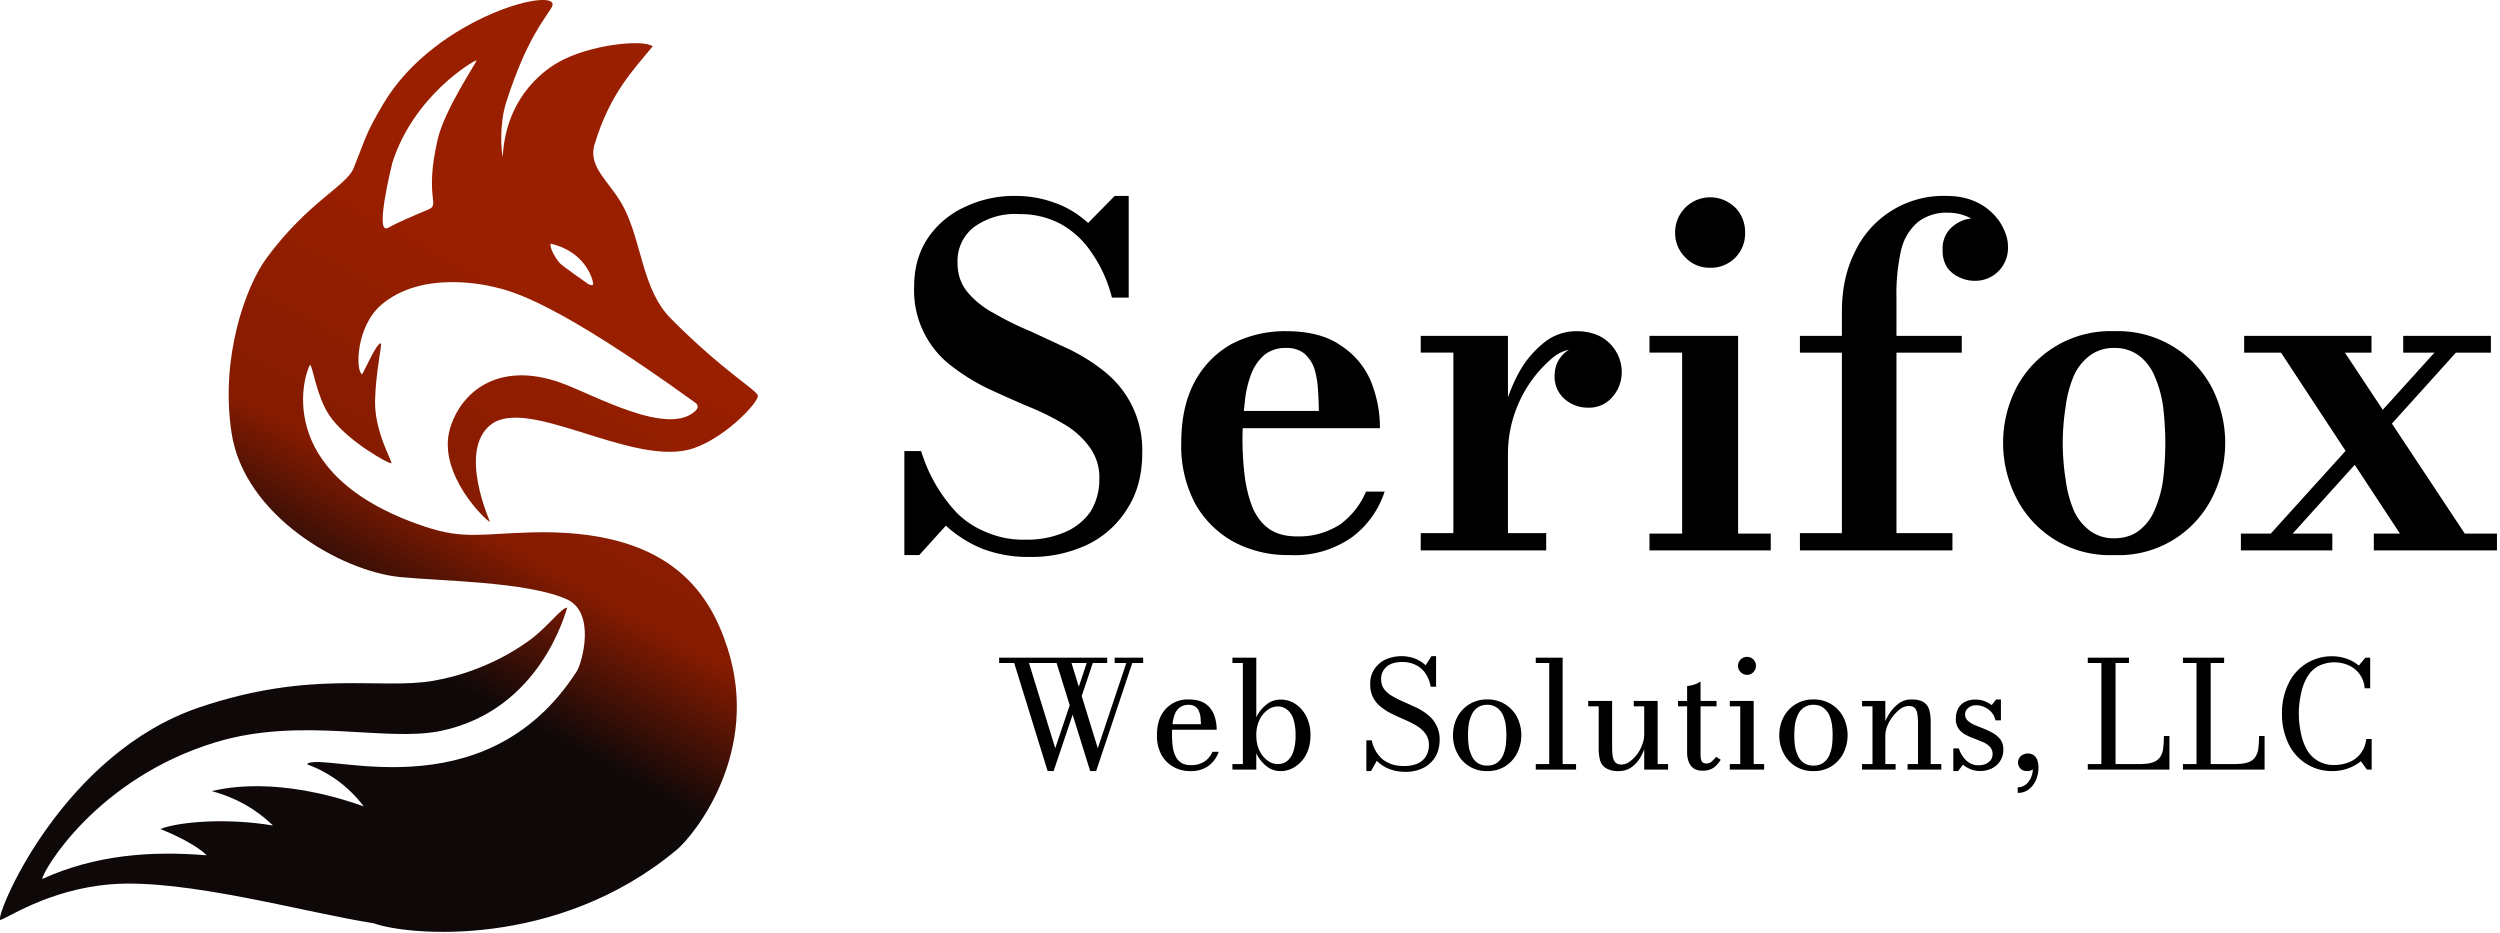<svg xmlns="http://www.w3.org/2000/svg" xml:space="preserve" style="fill-rule:evenodd;clip-rule:evenodd;stroke-linejoin:round;stroke-miterlimit:10" viewBox="0 0 536 200"><path d="M558.334 909.476c-63.612-9.697-180.236-43.032-251.537-37.273-61.354 4.956-102.469 34.91-106.271 34.134-1.371-12.188 62.413-159.887 190.776-203.4 108.056-36.628 173.076-16.542 224.531-25.587 51.769-9.1 86.076-34.549 92.537-39.341 16.822-12.478 29.75-30.626 35.234-30.615-1.79 5.03-25.837 98.158-120.917 117.986-52.968 11.045-133.189-14.018-215.219 10.763-114.529 34.599-166.25 123.946-166.312 130.938 50.242-22.75 102.784-27.154 157.384-22.632-12.573-12.523-40.623-23.672-44.419-25.181 19.142-7.411 65.877-10.533 107.839-3.304-17.251-16.834-36.572-26.948-58.483-32.969 11.391-2.668 62.748-14.698 145.515 14.655-14.318-18.539-32.184-32.149-54.488-40.35 11.99-13.919 169.308 49.514 258.307-89.047 4.81-7.488 18.924-56.361-10.016-69.05-38.408-16.84-120.433-17.179-159.198-21.084-57.016-5.744-148.98-58.965-161.183-137.543-11.222-72.26 13.325-140.455 33.448-167.766 39.777-53.984 76.317-68.855 83.24-85.916 12.808-31.565 11.089-32.253 28.402-61.549 50.562-85.559 174.424-114.728 161.128-92.321-6.788 11.438-23.79 30.093-43.217 89.967-7.182 22.134-4.764 48.926-3.534 52.95 3.225-61.544 45.712-86.176 52.962-90.379 29.431-17.063 81.882-22.546 90.58-15.394-18.577 22.78-40.751 44.761-55.542 93.572-7.071 23.336 16.162 36.666 28.767 62.342 16.552 33.716 17.312 77.512 43.982 104.426 50.46 50.922 82.882 68.788 83.482 74.072.755 6.643-34.73 43.969-66.717 51.734-57.159 13.877-154.42-51.353-189.005-23.975-31.615 25.027-.542 92.436-.781 92.88-2.463.232-50.832-45.474-38.226-89.031 9.898-34.201 45.426-65.819 106.413-43.905 31.27 11.236 103.028 52.219 128.883 26.401 4.107-4.101.105-6.996-.372-7.341-135.131-97.77-176.198-107.117-193.61-111.081-8.398-1.912-67.817-15.437-106.368 16.704-25.564 21.313-25.255 64.875-19.024 67.062 1.631-1.925 14.023-30.621 17.91-29.574 1.456.392-4.958 27.678-5.527 54.754-.626 29.796 16.512 57.682 15.608 59.999-1.664 1.077-43.428-21.705-59.67-46.326-11.935-18.093-15.808-47.103-18.087-47.929-4.123 4.722-40.312 104.797 109.872 154.895 37.1 12.375 53.648 6.861 101.764 5.519 129.274-3.605 169.591 54.347 187.711 110.226 32.788 101.11-32.61 180.317-48.335 193.454-114.916 95.993-258.674 82.046-290.217 70.43m17.891-727.845c-1.199 4.889-16.06 65.479-5.465 62.685 3.403-.897 2.656-2.519 40.119-18.067 11.426-4.742-4.263-11.121 8.774-67.157 6.796-29.214 38.036-74.584 37.087-75.503-1.595-.443-59.854 32.972-80.515 98.042m187.641 116.132c.327.155 3.913 1.863 4.51.278.655-1.741-5.359-30.913-40.692-39.054-.892 6.327 7.491 17.259 8.857 18.712 2.469 2.625 25.105 18.506 27.325 20.064Z" style="fill:url(#a);fill-rule:nonzero" transform="matrix(.224 0 0 .224 -44.958 -5.78)"/><path d="M.329.014a.274.274 0 0 1-.103-.018.266.266 0 0 1-.077-.049L.092.01H.06v-.223h.036a.336.336 0 0 0 .076.132.187.187 0 0 0 .064.042.198.198 0 0 0 .083.016.205.205 0 0 0 .085-.016.127.127 0 0 0 .055-.044.13.13 0 0 0 .019-.07.109.109 0 0 0-.022-.07A.179.179 0 0 0 .4-.272.565.565 0 0 0 .322-.31a3.165 3.165 0 0 1-.085-.038.446.446 0 0 1-.078-.049.203.203 0 0 1-.078-.169c0-.04.01-.074.029-.103a.191.191 0 0 1 .079-.067.245.245 0 0 1 .109-.024c.03 0 .058.005.085.015.026.009.05.024.071.043L.511-.76h.03v.218H.505a.29.29 0 0 0-.044-.097A.19.19 0 0 0 .395-.7a.184.184 0 0 0-.088-.021.15.15 0 0 0-.098.028.092.092 0 0 0-.035.076c0 .025.007.046.022.064a.19.19 0 0 0 .057.045.614.614 0 0 0 .077.038l.084.039c.028.014.054.03.078.05a.214.214 0 0 1 .078.172c0 .045-.01.085-.031.118a.206.206 0 0 1-.085.078.28.28 0 0 1-.125.027Z" style="fill-rule:nonzero" transform="matrix(100 0 0 100 187.894 118.005)"/><path d="M.28.01a.246.246 0 0 1-.119-.028A.211.211 0 0 1 .078-.1a.263.263 0 0 1-.03-.13c0-.051.009-.094.028-.13a.202.202 0 0 1 .079-.082.248.248 0 0 1 .118-.028c.048 0 .087.01.116.03a.17.17 0 0 1 .065.076c.013.032.02.065.02.102H.115v-.037h.228a.77.77 0 0 0-.002-.048.191.191 0 0 0-.008-.044.077.077 0 0 0-.021-.031.06.06 0 0 0-.039-.012.072.072 0 0 0-.047.015.103.103 0 0 0-.028.041.225.225 0 0 0-.014.063.641.641 0 0 0 .001.163c.004.025.01.047.018.065.009.018.02.032.035.042.015.01.035.015.058.015a.162.162 0 0 0 .093-.026.166.166 0 0 0 .055-.07h.04a.198.198 0 0 1-.069.097A.213.213 0 0 1 .28.01Z" style="fill-rule:nonzero" transform="matrix(100 0 0 100 248.46 118.005)"/><path d="M.2-.206a.362.362 0 0 1 .045-.178.215.215 0 0 1 .053-.062.11.11 0 0 1 .069-.024c.022 0 .04.005.054.013a.087.087 0 0 1 .043.074.08.08 0 0 1-.02.054.065.065 0 0 1-.052.023.075.075 0 0 1-.051-.019.063.063 0 0 1-.021-.048c0-.021.007-.037.021-.05a.077.077 0 0 1 .052-.019c.013 0 .025.003.035.008a.067.067 0 0 1 .025.022.05.05 0 0 1 .01.029H.425a.038.038 0 0 0-.008-.025.058.058 0 0 0-.023-.018.077.077 0 0 0-.03-.006.08.08 0 0 0-.047.018.27.27 0 0 0-.097.208H.2ZM.22-.46v.423h.082V0H.033v-.037h.07v-.387h-.07V-.46H.22Z" style="fill-rule:nonzero" transform="matrix(100 0 0 100 301.304 118.005)"/><path d="M.168-.606a.071.071 0 0 1-.053-.022.073.073 0 0 1-.022-.053.075.075 0 0 1 .075-.076c.021 0 .039.008.054.022a.075.075 0 0 1 .021.054.073.073 0 0 1-.075.075Zm.06.146v.424h.07V0h-.26v-.036h.07v-.388h-.07V-.46h.19Z" style="fill-rule:nonzero" transform="matrix(100 0 0 100 349.848 118.005)"/><path d="M.119 0v-.512c0-.045.008-.087.026-.124A.21.21 0 0 1 .343-.76c.028 0 .052.006.072.017a.125.125 0 0 1 .044.041c.01.017.016.033.016.05a.07.07 0 0 1-.071.074.074.074 0 0 1-.032-.007.066.066 0 0 1-.027-.021.067.067 0 0 1-.01-.039.06.06 0 0 1 .021-.049.072.072 0 0 1 .046-.018c.011 0 .023.002.034.007a.07.07 0 0 1 .027.021.05.05 0 0 1 .011.032H.437a.066.066 0 0 0-.011-.035.102.102 0 0 0-.079-.037.1.1 0 0 0-.065.02.112.112 0 0 0-.036.06.43.43 0 0 0-.01.104V0H.119Zm-.09 0v-.037h.327V0H.029Zm0-.424V-.46h.347v.036H.029Z" style="fill-rule:nonzero" transform="matrix(100 0 0 100 383.003 118.005)"/><path d="M.286.01a.224.224 0 0 1-.209-.121.26.26 0 0 1 0-.239.228.228 0 0 1 .209-.12.228.228 0 0 1 .209.12.26.26 0 0 1 0 .239.224.224 0 0 1-.209.121Zm0-.036c.022 0 .04-.006.054-.017a.107.107 0 0 0 .033-.044.247.247 0 0 0 .018-.065.653.653 0 0 0 0-.156.247.247 0 0 0-.018-.065.107.107 0 0 0-.033-.044.085.085 0 0 0-.054-.017.084.084 0 0 0-.053.017.109.109 0 0 0-.034.044.247.247 0 0 0-.017.065.495.495 0 0 0 0 .156.247.247 0 0 0 .017.065c.008.019.02.033.034.044a.084.084 0 0 0 .053.017Z" style="fill-rule:nonzero" transform="matrix(100 0 0 100 424.673 118.005)"/><path d="M.308 0v-.036h.056L.109-.424H.03V-.46h.273v.036H.246l.257.388h.069V0H.308ZM.023 0v-.036h.064l.351-.388H.371V-.46h.188v.036H.484l-.35.388h.085V0H.023Z" style="fill-rule:nonzero" transform="matrix(100 0 0 100 478.148 118.005)"/><path d="M.362.01.138-.714H.037V-.75h.724v.036H.522l.176.571.191-.571H.811V-.75h.191v.036H.929L.687.01h-.04L.422-.714H.237l.176.571.106-.315.02.062L.402.01h-.04Zm.221-.481L.552-.498l.079-.238.037.011-.085.254Z" style="fill-rule:nonzero" transform="matrix(32 0 0 32 213.03 165.001)"/><path d="M.277.01a.22.22 0 0 1-.112-.029.204.204 0 0 1-.08-.082.262.262 0 0 1-.029-.129c0-.05.008-.093.026-.129A.199.199 0 0 1 .268-.47c.047 0 .084.01.112.028a.162.162 0 0 1 .058.074.279.279 0 0 1 .018.101H.123v-.037h.228a8.896 8.896 0 0 1-.003-.043.143.143 0 0 0-.01-.042.07.07 0 0 0-.024-.032.078.078 0 0 0-.046-.013.1.1 0 0 0-.057.016.105.105 0 0 0-.034.043.238.238 0 0 0-.016.065.66.66 0 0 0 .001.159c.004.025.01.046.02.064a.103.103 0 0 0 .038.042c.016.01.036.015.061.015a.161.161 0 0 0 .092-.023.155.155 0 0 0 .055-.066H.47a.203.203 0 0 1-.067.093.2.2 0 0 1-.126.036Z" style="fill-rule:nonzero" transform="matrix(32 0 0 32 246.262 165.001)"/><path d="M.365.01a.147.147 0 0 1-.097-.034.236.236 0 0 1-.067-.086V0h-.16v-.037h.07v-.677h-.07V-.75h.16v.4a.233.233 0 0 1 .067-.085.147.147 0 0 1 .097-.034c.034 0 .066.009.096.028.03.019.055.047.074.082a.273.273 0 0 1 .029.129c0 .05-.01.093-.029.129a.211.211 0 0 1-.074.082.177.177 0 0 1-.096.029ZM.344-.037a.099.099 0 0 0 .063-.02.135.135 0 0 0 .042-.063.34.34 0 0 0 .015-.11.34.34 0 0 0-.015-.11.126.126 0 0 0-.042-.062.1.1 0 0 0-.063-.021.113.113 0 0 0-.068.024.174.174 0 0 0-.054.067.232.232 0 0 0-.021.102c0 .039.007.073.021.102a.174.174 0 0 0 .054.067.113.113 0 0 0 .068.024Z" style="fill-rule:nonzero" transform="matrix(32 0 0 32 262.918 165.001)"/><path d="M.33.015a.292.292 0 0 1-.11-.02.23.23 0 0 1-.081-.054L.1.01H.069v-.206h.036a.227.227 0 0 0 .069.124c.018.015.04.027.064.036a.262.262 0 0 0 .082.012.228.228 0 0 0 .091-.016.125.125 0 0 0 .057-.049.14.14 0 0 0 .02-.076.127.127 0 0 0-.022-.074.2.2 0 0 0-.056-.052.615.615 0 0 0-.077-.04 3.11 3.11 0 0 1-.084-.038.396.396 0 0 1-.077-.047.184.184 0 0 1-.077-.159.167.167 0 0 1 .027-.097.187.187 0 0 1 .074-.065.266.266 0 0 1 .196-.008.236.236 0 0 1 .074.046L.505-.76h.031v.205H.5a.22.22 0 0 0-.037-.092.163.163 0 0 0-.065-.055.204.204 0 0 0-.086-.019c-.048 0-.084.011-.108.032a.106.106 0 0 0-.036.084c0 .026.007.049.021.067a.187.187 0 0 0 .056.047.614.614 0 0 0 .077.038l.083.038c.028.014.054.03.077.049A.207.207 0 0 1 .56-.2c0 .043-.01.081-.028.113a.2.2 0 0 1-.08.075.258.258 0 0 1-.122.027Z" style="fill-rule:nonzero" transform="matrix(32 0 0 32 290.742 165.001)"/><path d="M.285.01a.217.217 0 0 1-.201-.121.252.252 0 0 1-.028-.119c0-.043.009-.083.028-.12a.22.22 0 0 1 .201-.12.22.22 0 0 1 .201.12.271.271 0 0 1 0 .239.224.224 0 0 1-.079.088.22.22 0 0 1-.122.033Zm0-.037A.109.109 0 0 0 .35-.045a.126.126 0 0 0 .04-.048.267.267 0 0 0 .019-.066.578.578 0 0 0 0-.142.267.267 0 0 0-.019-.066.126.126 0 0 0-.04-.048.109.109 0 0 0-.065-.019.109.109 0 0 0-.104.067.23.23 0 0 0-.02.066.565.565 0 0 0 0 .142.23.23 0 0 0 .02.066c.009.02.022.036.039.048a.109.109 0 0 0 .065.018Z" style="fill-rule:nonzero" transform="matrix(32 0 0 32 309.734 165.001)"/><path d="M.221-.75v.713h.09V0h-.27v-.037h.09v-.677h-.09V-.75h.18Z" style="fill-rule:nonzero" transform="matrix(32 0 0 32 327.958 165.001)"/><path d="M.246.01a.155.155 0 0 1-.087-.02.09.09 0 0 1-.039-.054.296.296 0 0 1-.009-.077v-.283h-.07V-.46h.16v.301c0 .028.001.051.004.07a.074.074 0 0 0 .018.041c.009.009.022.014.04.014a.092.092 0 0 0 .055-.019.237.237 0 0 0 .085-.115.185.185 0 0 0 .013-.067h.02a.27.27 0 0 1-.012.073.317.317 0 0 1-.034.081.217.217 0 0 1-.059.065.145.145 0 0 1-.085.026ZM.416 0v-.424h-.07V-.46h.16v.423h.07V0h-.16Z" style="fill-rule:nonzero" transform="matrix(32 0 0 32 339.206 165.001)"/><path d="M.195.007a.098.098 0 0 1-.063-.018.097.097 0 0 1-.031-.046.176.176 0 0 1-.009-.055V-.56a.196.196 0 0 0 .09-.03v.486c0 .025.003.042.009.05.006.009.016.013.031.013a.056.056 0 0 0 .036-.014c.011-.01.02-.02.028-.031l.031.02a.19.19 0 0 1-.047.053.122.122 0 0 1-.075.02ZM.031-.424V-.46h.258v.036H.031Z" style="fill-rule:nonzero" transform="matrix(32 0 0 32 358.774 165.001)"/><path d="M.161-.635a.058.058 0 0 1-.042-.018.058.058 0 0 1-.018-.042c0-.017.006-.031.018-.043a.061.061 0 0 1 .085 0 .061.061 0 0 1 0 .085.058.058 0 0 1-.043.018Zm.045.175v.423h.07V0h-.23v-.037h.07v-.387h-.07V-.46h.16Z" style="fill-rule:nonzero" transform="matrix(32 0 0 32 369.398 165.001)"/><path d="M.285.01a.217.217 0 0 1-.201-.121.252.252 0 0 1-.028-.119c0-.043.009-.083.028-.12a.22.22 0 0 1 .201-.12.22.22 0 0 1 .201.12.271.271 0 0 1 0 .239.224.224 0 0 1-.079.088.22.22 0 0 1-.122.033Zm0-.037A.109.109 0 0 0 .35-.045a.126.126 0 0 0 .04-.048.267.267 0 0 0 .019-.066.578.578 0 0 0 0-.142.267.267 0 0 0-.019-.066.126.126 0 0 0-.04-.048.109.109 0 0 0-.065-.019.109.109 0 0 0-.104.067.23.23 0 0 0-.02.066.565.565 0 0 0 0 .142.23.23 0 0 0 .02.066c.009.02.022.036.039.048a.109.109 0 0 0 .065.018Z" style="fill-rule:nonzero" transform="matrix(32 0 0 32 379.686 165.001)"/><path d="M.197-.46v.423h.069V0H.041v-.037h.07v-.387h-.07V-.46h.156Zm.304.14v.283h.071V0H.346v-.037h.07v-.264a.464.464 0 0 0-.004-.07.082.082 0 0 0-.017-.041C.386-.421.373-.426.355-.426a.097.097 0 0 0-.057.019.28.28 0 0 0-.088.115.18.18 0 0 0-.013.066H.174a.24.24 0 0 1 .013-.072.347.347 0 0 1 .039-.08.26.26 0 0 1 .062-.066.141.141 0 0 1 .083-.026c.038 0 .067.007.085.02a.09.09 0 0 1 .036.053.301.301 0 0 1 .009.077Z" style="fill-rule:nonzero" transform="matrix(32 0 0 32 397.91 165.001)"/><path d="M.041.01v-.152h.037c.007.021.016.04.029.057a.143.143 0 0 0 .044.041.11.11 0 0 0 .057.015.127.127 0 0 0 .048-.008.092.092 0 0 0 .035-.026.066.066 0 0 0 .013-.04.071.071 0 0 0-.018-.05.143.143 0 0 0-.046-.031 1.794 1.794 0 0 0-.059-.024.324.324 0 0 1-.06-.027.13.13 0 0 1-.046-.041.113.113 0 0 1-.017-.067c0-.021.004-.041.013-.061a.108.108 0 0 1 .043-.047.146.146 0 0 1 .077-.018c.02 0 .04.003.058.01a.193.193 0 0 1 .049.027l.03-.038H.36v.14H.323a.114.114 0 0 0-.022-.049.13.13 0 0 0-.046-.037.128.128 0 0 0-.063-.015.086.086 0 0 0-.036.008.07.07 0 0 0-.026.022.05.05 0 0 0-.01.032c0 .017.006.031.019.042a.164.164 0 0 0 .047.029l.062.025a.592.592 0 0 1 .062.03.18.18 0 0 1 .048.043.11.11 0 0 1 .018.065.136.136 0 0 1-.077.127.179.179 0 0 1-.141.006.184.184 0 0 1-.052-.031L.073.01H.041Z" style="fill-rule:nonzero" transform="matrix(32 0 0 32 417.478 165.001)"/><path d="M.038.156V.119A.085.085 0 0 0 .076.11.096.096 0 0 0 .108.085.142.142 0 0 0 .131.043.17.17 0 0 0 .14-.014h.011c0 .002-.002.004-.006.008A.062.062 0 0 1 .103.01C.082.01.066.004.056-.007a.06.06 0 0 1-.007-.072A.061.061 0 0 1 .073-.1a.074.074 0 0 1 .07.002c.01.007.019.017.025.031a.136.136 0 0 1 .009.053.21.21 0 0 1-.016.082.156.156 0 0 1-.047.063.116.116 0 0 1-.076.025Z" style="fill-rule:nonzero" transform="matrix(32 0 0 32 431.382 165.001)"/><path d="M.043 0v-.037h.091v-.677H.043V-.75h.276v.036h-.09v.677h.154c.04 0 .071-.003.094-.011a.095.095 0 0 0 .05-.035.13.13 0 0 0 .021-.059.66.66 0 0 0 .005-.083H.59V0H.043Z" style="fill-rule:nonzero" transform="matrix(32 0 0 32 446.246 165.001)"/><path d="M.043 0v-.037h.091v-.677H.043V-.75h.276v.036h-.09v.677h.154c.04 0 .071-.003.094-.011a.095.095 0 0 0 .05-.035.13.13 0 0 0 .021-.059.66.66 0 0 0 .005-.083H.59V0H.043Z" style="fill-rule:nonzero" transform="matrix(32 0 0 32 466.646 165.001)"/><path d="M.408.01a.32.32 0 0 1-.297-.187.45.45 0 0 1-.042-.198.45.45 0 0 1 .042-.198.32.32 0 0 1 .392-.17.27.27 0 0 1 .081.046L.628-.75H.66v.205H.623a.18.18 0 0 0-.108-.154.24.24 0 0 0-.207.008.205.205 0 0 0-.073.076.367.367 0 0 0-.039.11.61.61 0 0 0 0 .26.367.367 0 0 0 .039.11.202.202 0 0 0 .183.104.257.257 0 0 0 .085-.013.181.181 0 0 0 .11-.091.204.204 0 0 0 .021-.07H.67V0H.638l-.04-.056a.305.305 0 0 1-.19.066Z" style="fill-rule:nonzero" transform="matrix(32 0 0 32 487.046 165.001)"/><defs><linearGradient id="a" x1="0" x2="1" y1="0" y2="0" gradientTransform="rotate(119.065 282.559 368.932) scale(383.666)" gradientUnits="userSpaceOnUse"><stop offset="0" style="stop-color:#9a1f00;stop-opacity:1"/><stop offset=".64" style="stop-color:#851b01;stop-opacity:1"/><stop offset="1" style="stop-color:#0e0809;stop-opacity:1"/></linearGradient></defs></svg>